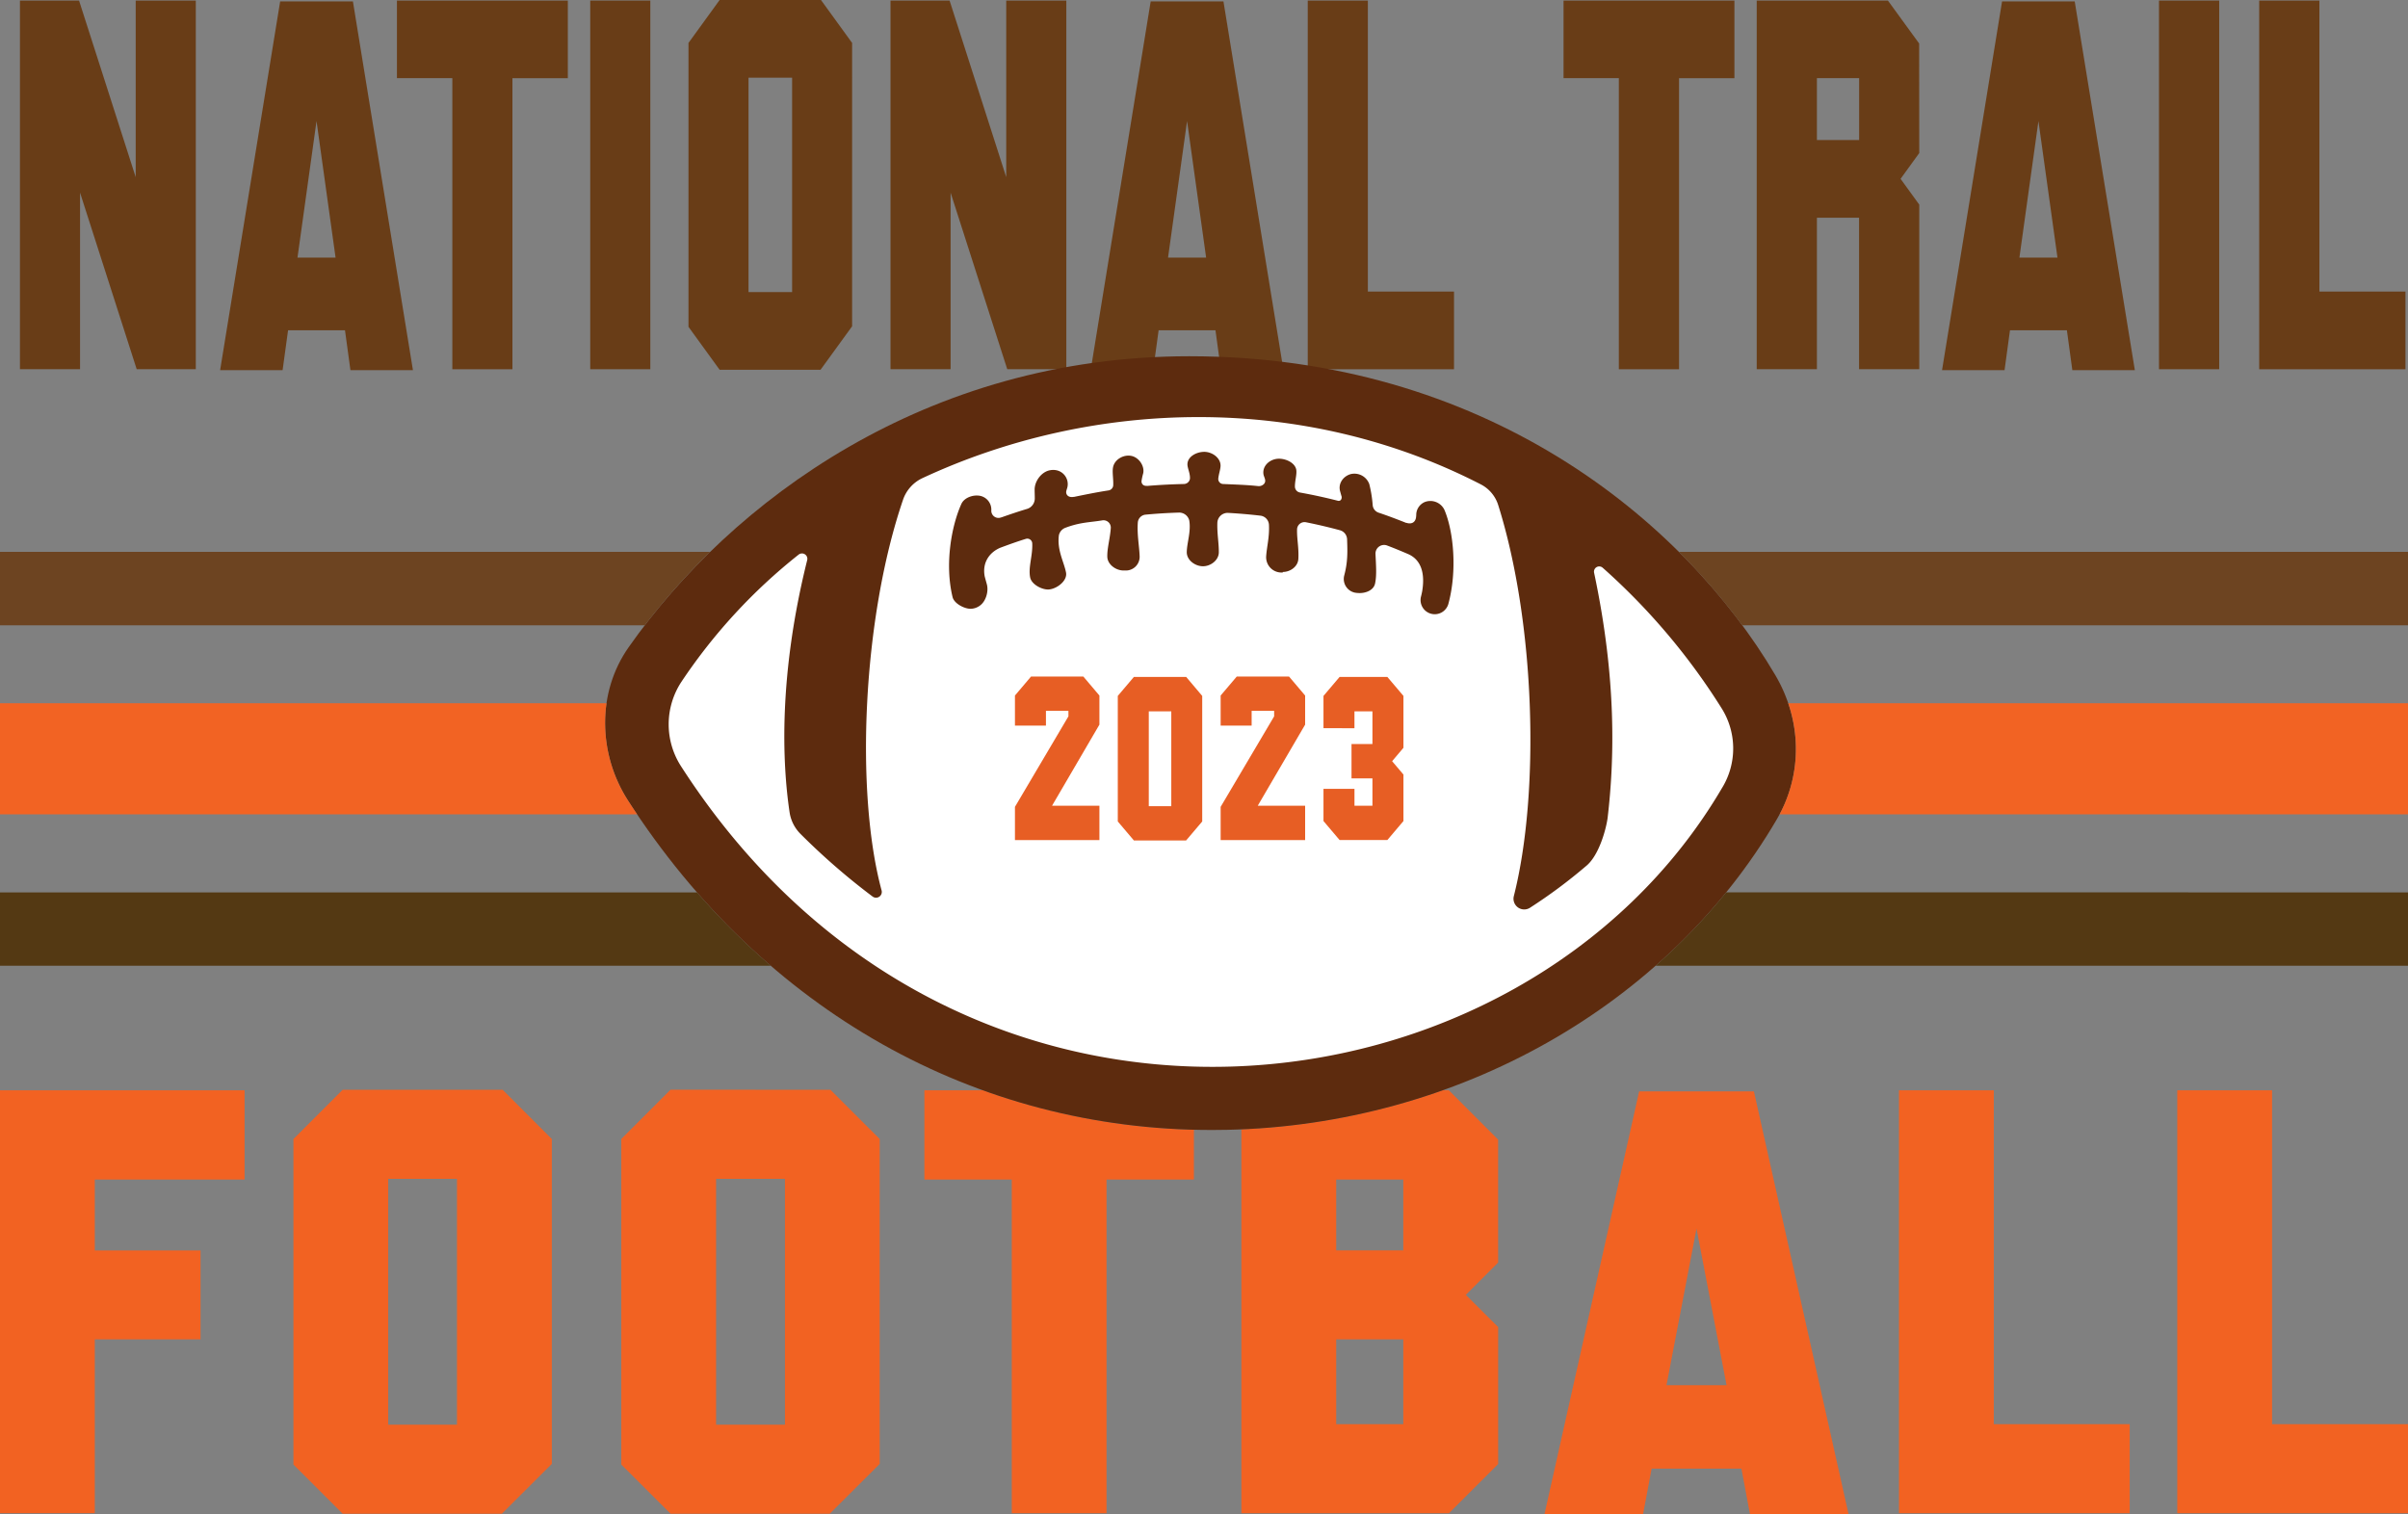 <svg id="b" xmlns="http://www.w3.org/2000/svg" viewBox="0 0 1160 729.53"><rect x="0" y="0" width="1160" height="729.53" fill="#808080" stroke="none"/><defs><style>.cls-1{fill:#693d17;}.cls-2{fill:#f26222;}.cls-3{fill:#5d2b0e;}.cls-4{fill:#f26323;}.cls-5{fill:#543913;}.cls-6{fill:#6d4421;}.cls-7{fill:#fff;}.cls-8{fill:#e75e24;}</style></defs><path class="cls-1" d="M212.18,138V315.61H183.71l-27.29-85.07v85.07H127.47V138h28.47l27.29,85.08V138Z" transform="translate(-117.86 -137.73)"/><path class="cls-1" d="M316.78,316.05H286.67l-2.62-19.2H256.63L254,316.05h-30.1L252.82,138.4h35.05Zm-46.44-120-9.17,65.77h18.34Z" transform="translate(-117.86 -137.73)"/><path class="cls-1" d="M391.4,138v37.42H364.71V315.62H335.76V175.39H309.07V138Z" transform="translate(-117.86 -137.73)"/><path class="cls-1" d="M431.14,138V315.61H402.19V138Z" transform="translate(-117.86 -137.73)"/><path class="cls-1" d="M528.39,294.87l-15.25,21H464.52l-15-20.69V158.42l15-20.69h48.83l15,20.69V294.87Zm-28.95-16.43V175.16h-21V278.44Z" transform="translate(-117.86 -137.73)"/><path class="cls-1" d="M631.54,138V315.61H603.08l-27.29-85.07v85.07H546.84V138H575.3l27.29,85.08V138Z" transform="translate(-117.86 -137.73)"/><path class="cls-1" d="M736.14,316.05H706l-2.61-19.2H676l-2.62,19.2H643.27L672.18,138.4h35.05Zm-46.43-120-9.17,65.77h18.34Z" transform="translate(-117.86 -137.73)"/><path class="cls-1" d="M818.3,278.19v37.43H747.84V138h28.95V278.19Z" transform="translate(-117.86 -137.73)"/><path class="cls-1" d="M953.38,138v37.42H926.7V315.62h-29V175.39H871.06V138Z" transform="translate(-117.86 -137.73)"/><path class="cls-1" d="M1042.42,211.46l-9,12.43,9,12.42v79.3h-29v-73H993.12v73h-29V138h63.2l15.05,20.69Zm-49.3-36.07v29.79h20.34V175.39Z" transform="translate(-117.86 -137.73)"/><path class="cls-1" d="M1146.27,316.05h-30.11l-2.62-19.2h-27.42l-2.61,19.2H1053.4l28.91-177.65h35Zm-46.44-120-9.16,65.77H1109Z" transform="translate(-117.86 -137.73)"/><path class="cls-1" d="M1186.91,138V315.61h-29V138Z" transform="translate(-117.86 -137.73)"/><path class="cls-1" d="M1276.64,278.19v37.43h-70.46V138h29V278.19Z" transform="translate(-117.86 -137.73)"/><path class="cls-2" d="M282.93,662.76l-23.72,23.72V843.31L282.93,867h76.69L383.69,843h0V686.48L360,662.76ZM338,824.12H304.87V705.67H338ZM117.86,663H235.68V706H163.53v34.16h50.94V783H163.53v83.75H117.86Zm694.93,0a330.74,330.74,0,0,1-96.92,18.79V866.76h100l23.69-23.68v-66L824,761.56,839.54,746V686.76L815.81,663ZM793.86,823.85H761.54V783h32.32Zm0-83.74H761.54V706h32.32Zm484,83.74v42.91H1166.71V663h45.67V823.85ZM907.48,663.53,861.87,867.26h47.5l4.13-22h43.25l4.13,22h47.49l-45.6-203.73Zm13.18,141.54,14.46-75.42,14.47,75.42Zm157.66,18.78h65.48v42.91H1032.65V663h45.67V823.84ZM591.42,663A322.92,322.92,0,0,0,693,682V706h-42.1V866.76H605.26V706h-42.1V663Zm-150.53-.27-23.73,23.72V843.31L440.89,867h76.69L541.64,843h0V686.48l-23.72-23.72ZM496,824.12H462.82V705.67H496Z" transform="translate(-117.86 -137.73)"/><path class="cls-3" d="M973.87,532.34c-52.59,89.93-154.06,147.3-264.81,149.71-2.46.05-4.93.08-7.39.08-113.85,0-216-57.48-281.18-158.57-14.63-22.68-15.16-52.15.2-74C470,379.31,563.81,309.36,690.75,309.36c141.9,0,238,78.37,282.34,153.65,12.59,21.36,13.53,47.54.78,69.33Z" transform="translate(-117.86 -137.73)"/><path class="cls-4" d="M1277.86,476.55v53.51H975.15a67.17,67.17,0,0,0,4.15-53.51Zm-867.84,0H117.86v53.51H424.78c-1.45-2.15-2.88-4.31-4.29-6.5a69,69,0,0,1-10.47-47Z" transform="translate(-117.86 -137.73)"/><path class="cls-5" d="M1277.86,567.66V603H915.41a294.06,294.06,0,0,0,34-35.35Zm-824.24,0H117.86V603H489.18a353,353,0,0,1-35.56-35.35Z" transform="translate(-117.86 -137.73)"/><path class="cls-6" d="M117.86,403.6H459.94A329.53,329.53,0,0,0,428.46,439H117.86Zm808.73,0A306.15,306.15,0,0,1,957.15,439h320.71V403.6Z" transform="translate(-117.86 -137.73)"/><path class="cls-7" d="M947.62,517C851.52,681.32,580,714.85,446.05,507.08a37.26,37.26,0,0,1,0-40.77,267.32,267.32,0,0,1,56.56-61.4,2.59,2.59,0,0,1,4.09,2.71c-13.84,55.52-12,97.68-8.5,121.28a18.59,18.59,0,0,0,5.3,10.61,324.56,324.56,0,0,0,34.71,30.15,2.77,2.77,0,0,0,4.34-2.94c-12.81-47.48-9.15-131,10.25-188a17.87,17.87,0,0,1,9.28-10.57c82.31-38.4,183.39-41.18,269.07,2.91a16.91,16.91,0,0,1,8.41,9.91c17.92,56.87,20.19,138.6,7.57,188.42A5.16,5.16,0,0,0,855,575a249.21,249.21,0,0,0,26.88-20c6.31-5.06,9.71-18,10.41-23.18,3.29-28,4.41-66.75-6.5-118.12a2.52,2.52,0,0,1,4.1-2.47,312.41,312.41,0,0,1,57.49,68,36.4,36.4,0,0,1,.26,37.75ZM735.83,413.29c3.63,0,7.29-2.63,7.48-6.29.29-5.47-.74-9.56-.62-14.25a3.6,3.6,0,0,1,4.29-3.41c5.32,1.07,10.79,2.34,16.38,3.85a4.69,4.69,0,0,1,3.43,4.36c.21,6.09.38,10.84-1.41,17.56a6.72,6.72,0,0,0,5.16,8.14,10,10,0,0,0,1.41.17c3.66.31,7.59-1.29,8.3-4.49.91-4.05.44-9.24.23-14.31a4.14,4.14,0,0,1,5.54-4.1c3.48,1.32,7,2.77,10.52,4.3,6.88,3.26,7.6,10.82,6.41,17.85-.17.8-.32,1.61-.53,2.38a6.82,6.82,0,0,0,4.81,8.36,7.18,7.18,0,0,0,1.7.24,6.84,6.84,0,0,0,6.66-5c4.28-15.89,2.55-34.74-1.91-45.28a7.5,7.5,0,0,0-9.46-3.78,6.77,6.77,0,0,0-4.11,6.58l-.05,0c0,2.69-1.67,4.4-4.7,3.45-.1,0-.11,0-.18,0-4.44-1.77-8.85-3.44-13.21-4.9a4.21,4.21,0,0,1-2.84-3.52,60.06,60.06,0,0,0-1.63-10.2,7.63,7.63,0,0,0-9.08-4.83c-3.6,1.08-6,4.6-5,8.21.24.8.39,1.49.72,2.51.25,1.18-.47,2.48-1.87,2.07-6.36-1.62-12.21-2.87-18.19-3.95a2.93,2.93,0,0,1-2.42-2.77c-.05-2.9,1-5.81.65-8.18-.63-3.71-6-5.87-9.71-5.22s-6.71,3.76-6.08,7.47c.24,1.4,1.59,3.05.21,4.6a3.42,3.42,0,0,1-2.9,1c-5.21-.58-11.19-.75-16.79-1a2.41,2.41,0,0,1-2.29-2.7c.27-2.37,1.06-4.31,1.09-6.14,0-3.76-4-6.6-7.74-6.65s-8.18,2.23-8.22,6c0,1.89,1.39,4.42,1.21,7a3,3,0,0,1-2.89,2.49c-5.77.13-11.77.43-17.76.93l0-.05c-2.27.19-2.79-1.48-2.66-2.4h0a27.82,27.82,0,0,1,.78-3.58c.8-3.47-2-7.73-5.75-8.45s-8,1.72-8.75,5.42c-.48,2.43.19,5.52.08,8.63a2.67,2.67,0,0,1-2.24,2.59c-5.64.86-11.23,2-16.8,3.15l.07-.06c-2.83.57-4.11-1.28-3.59-3,.1-.34.19-.72.3-1,1.56-4.75-2.4-10-8.36-8.78-4,.81-7.26,5.22-7.25,9.29,0,1.4.08,2.87.07,4.42a5.24,5.24,0,0,1-3.79,4.91c-4.19,1.26-8.32,2.66-12.43,4.11l.1-.07a3.46,3.46,0,0,1-4.82-3.36l0,.06a6.79,6.79,0,0,0-4-6.61c-3.43-1.55-8.87,0-10.42,3.45-4.72,10.43-8.12,28.88-4.24,44.88.75,3.09,5.55,5.6,8.59,5.64a7.76,7.76,0,0,0,4.56-1.52c2.93-2.07,4.32-6.92,3.34-10.37-.33-1.2-.68-2.43-1-3.67-1.32-6.78,2.38-11.68,7.47-13.84,4.07-1.52,8.18-3,12.34-4.29a2.38,2.38,0,0,1,3.08,2.18c.27,6-2,11.47-1,16.42.64,3.21,5.29,5.75,8.45,5.79a6.17,6.17,0,0,0,1.41-.13c3.7-.72,8.14-4.36,7.41-8.06-1-5.15-4.41-10.82-3.42-18a5,5,0,0,1,2.83-3.43c7.29-2.82,12-2.67,18-3.67a3.52,3.52,0,0,1,4.16,3.55c-.28,4.87-1.8,9.79-1.68,14,.11,3.67,4.06,6.54,7.69,6.59a8.42,8.42,0,0,1,.87,0,6.63,6.63,0,0,0,7-7.15c-.18-4.63-1.26-10.15-.87-15.86a4.13,4.13,0,0,1,3.66-3.89q8.09-.76,16.2-1a5,5,0,0,1,4.94,3.85c.88,5.46-1.15,10.68-1.21,15.26,0,3.76,3.94,6.7,7.71,6.75s7.68-2.9,7.73-6.66c.06-4.36-.89-9.19-.7-14.34a4.94,4.94,0,0,1,5.19-4.71c4.88.27,10.1.7,15.59,1.34a4.66,4.66,0,0,1,4.07,4.39c.29,5.83-1,10.42-1.33,15a7.37,7.37,0,0,0,7.26,8l.7,0Z" transform="translate(-117.86 -137.73)"/><path class="cls-8" d="M647.48,486.84,624.67,525.9h22.81v16.55H606.79v-16l.13-.22,25.63-43.38v-2.66H621.72v7.12H606.79V472.82l7.75-9.15h25.19l7.75,9.15Z" transform="translate(-117.86 -137.73)"/><path class="cls-8" d="M697,473v60.49l-7.76,9.15H664.09l-7.76-9.15V473l7.76-9.15h25.18ZM682.1,526.12V480.43H671.26v45.69Z" transform="translate(-117.86 -137.73)"/><path class="cls-8" d="M746.58,486.84,723.76,525.9h22.82v16.55h-40.7v-16l.13-.22,25.64-43.38v-2.66H720.81v7.12H705.88V472.82l7.76-9.15h25.18l7.76,9.15Z" transform="translate(-117.86 -137.73)"/><path class="cls-8" d="M793.94,498l-5.46,6.45,5.46,6.44v22.4l-7.76,9.15h-23l-7.76-9.15V517.78h14.93v8.12H779V512.73H768.92V496.18H779V480.43h-8.66v8.13H755.42V473l7.76-9.15h23l7.76,9.15v25Z" transform="translate(-117.86 -137.73)"/></svg>